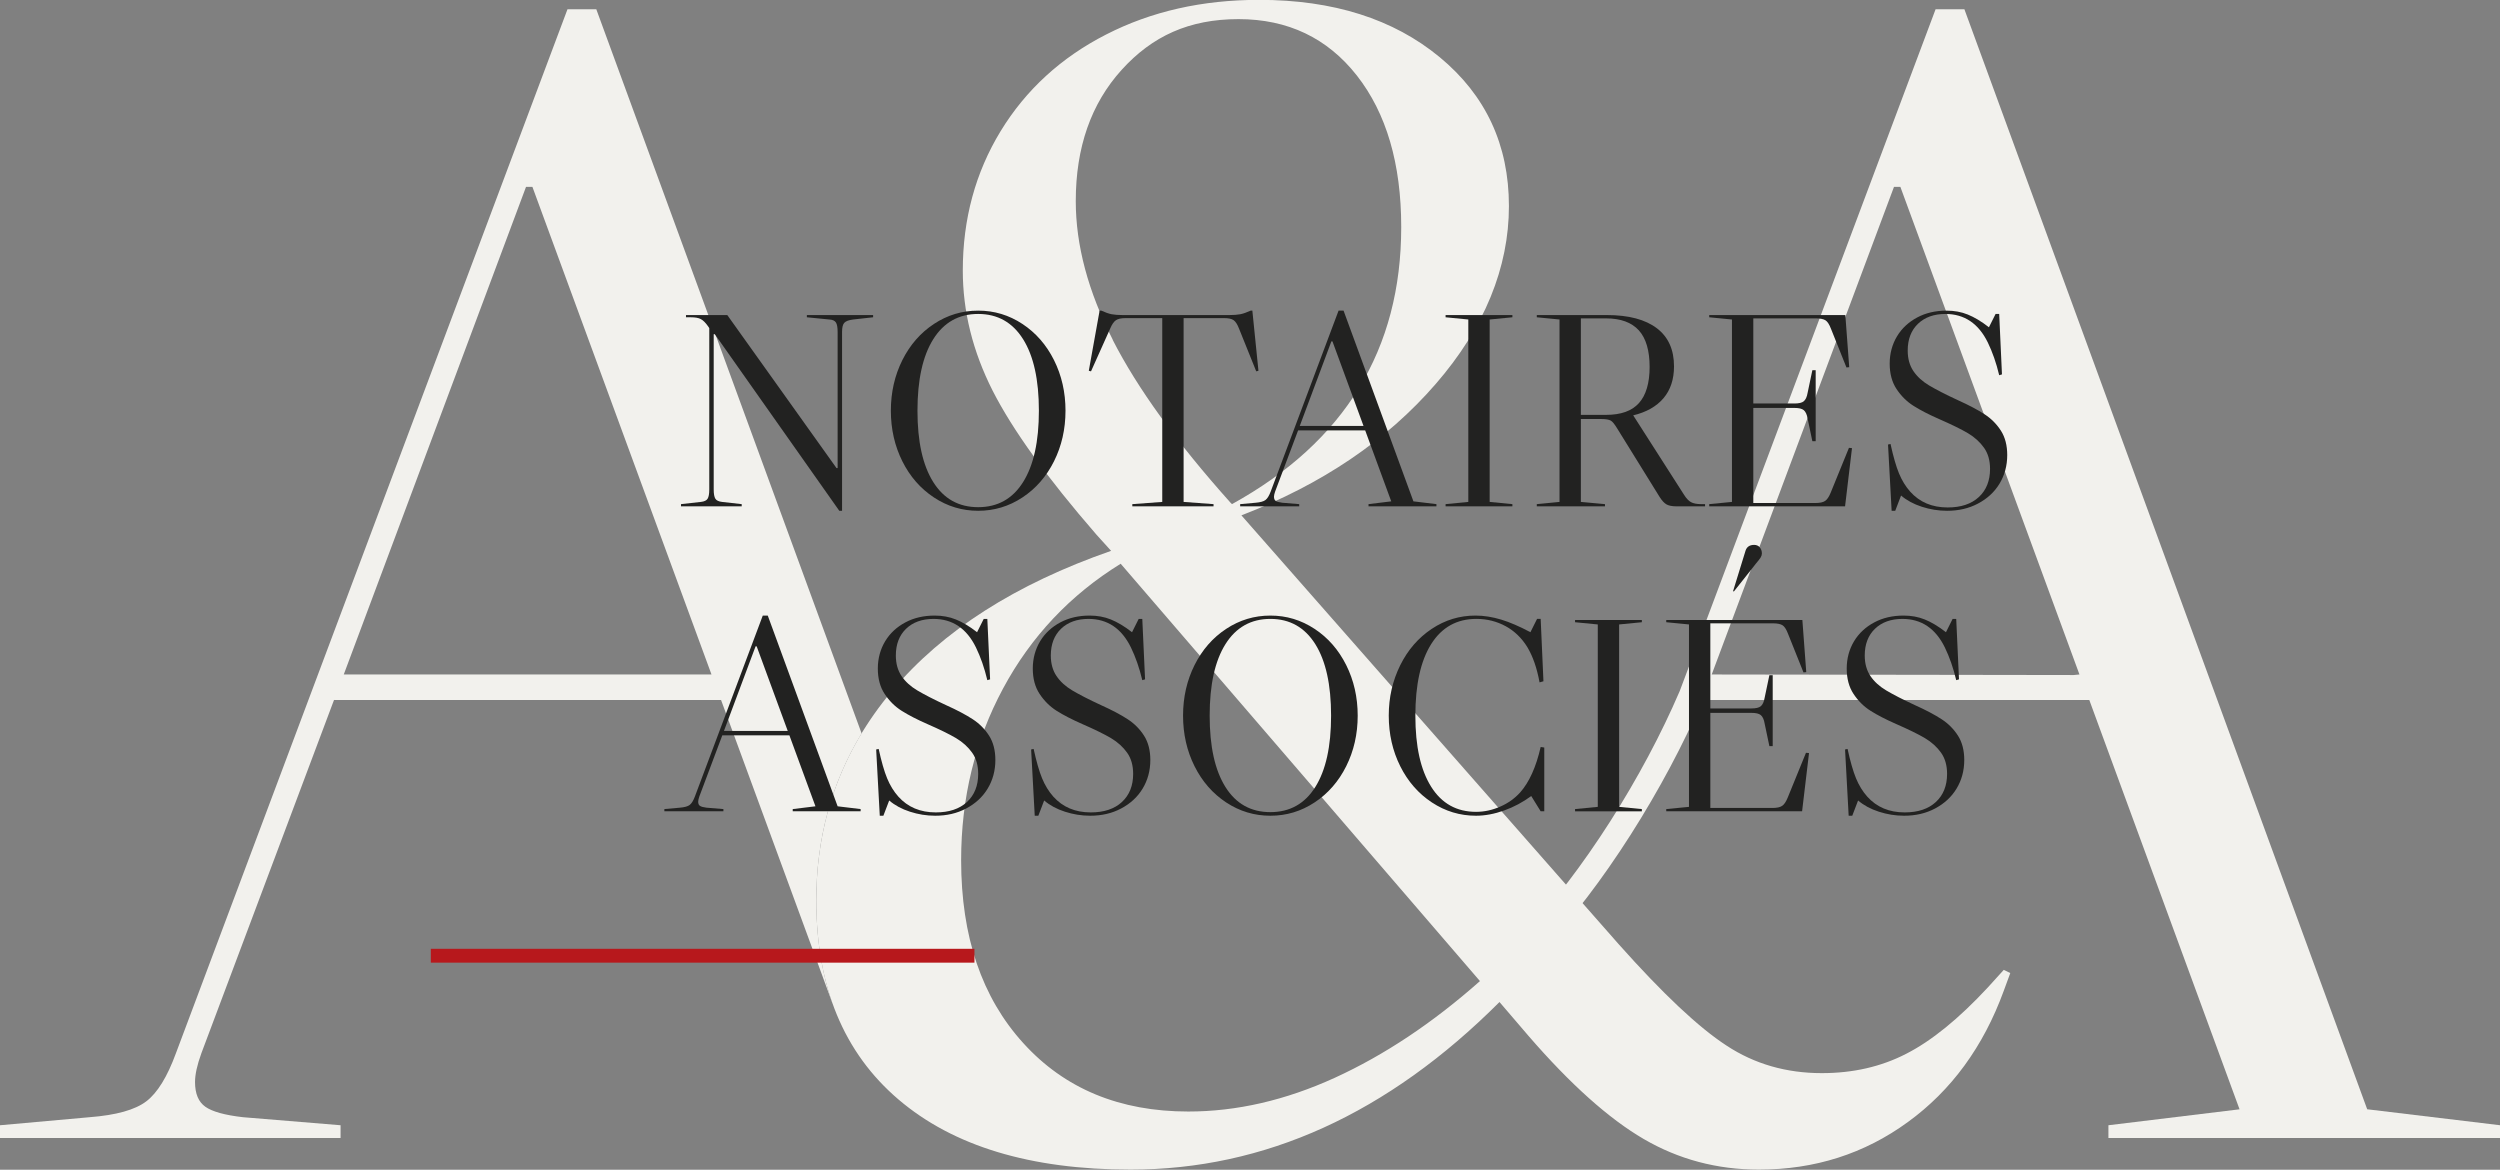 <svg xmlns="http://www.w3.org/2000/svg" viewBox="0 0 180.36 84.39"><rect x="0" y="0" width="180.36" height="84.39" fill="#808080" stroke="none"/><defs><style>.d{fill:#f2f1ed;}.e{fill:#222221;}.f{fill:none;stroke:#b7181c;stroke-miterlimit:10;}</style></defs><g id="a"></g><g id="b"><g id="c"><path class="d" d="M170.78,80.03L141.72,.67h-2.08l-16.55,44.12h0l-1.91,5.07c-1.33,3.1-3.05,6.32-5.02,9.41-1.98,3.1-4.15,5.94-5.94,7.79l1.26,1.22c1.91-1.96,4.1-4.82,6.17-8.07,2.03-3.19,3.8-6.51,5.18-9.71h27.9l10.84,29.53-9.46,1.15v.92h28.26v-.92l-9.57-1.15Zm-21.18-31.33l-26.11-.04,13.15-35.18h.46l12.92,35.18-.42,.04Z"></path><path class="d" d="M24.11,50.5h27.91l7.25,19.74,.83,2.26c-.27-.75-.5-1.54-.68-2.36-.35-1.6-.53-3.32-.53-5.18,0-4.44,1.09-8.45,3.27-12.05L43.02,.67h-2.08L12.69,75.99c-.62,1.69-1.33,2.85-2.13,3.46-.81,.62-2.17,1-4.1,1.15l-6.46,.58v.92H24.57v-.92l-7.04-.58c-1.31-.15-2.21-.4-2.71-.75-.5-.35-.75-.94-.75-1.79,0-.54,.15-1.23,.46-2.08l9.57-25.49ZM37.95,13.48h.46l12.92,35.18H24.8L37.95,13.48Z"></path><path class="d" d="M114.22,65.21l2.56,2.91c3.18,3.57,5.77,6.01,7.79,7.32,2.01,1.32,4.3,1.98,6.86,1.98,2.25,0,4.28-.46,6.1-1.4,1.82-.93,3.78-2.52,5.87-4.77l1.16-1.28,.47,.23-.47,1.28c-1.47,4.03-3.78,7.19-6.92,9.47-3.14,2.29-6.72,3.43-10.75,3.43-3.02,0-5.79-.74-8.31-2.21-2.52-1.47-5.29-3.95-8.31-7.44l-2.09-2.44c-8.06,8.06-16.93,12.09-26.62,12.09-7.21,0-12.79-1.69-16.74-5.06-3.95-3.37-5.93-8.15-5.93-14.36,0-5.73,1.82-10.77,5.46-15.11,3.64-4.34,8.91-7.71,15.81-10.11l-1.05-1.16c-3.57-4.11-6.06-7.57-7.5-10.4-1.43-2.83-2.15-5.71-2.15-8.66,0-3.72,.91-7.07,2.73-10.06,1.82-2.98,4.36-5.31,7.61-6.97,3.26-1.67,6.93-2.5,11.04-2.5,5.35,0,9.69,1.38,13.02,4.13,3.33,2.75,5,6.33,5,10.75s-1.76,8.78-5.29,12.84c-3.53,4.07-8.19,7.23-14.01,9.47l23.6,26.85m-16.85,13.72c3.56-1.63,7.05-3.95,10.46-6.97l-25.92-30.11c-3.64,2.25-6.47,5.25-8.49,9.01-2.02,3.76-3.02,7.89-3.02,12.38,0,5.5,1.49,9.9,4.48,13.19,2.98,3.29,6.95,4.94,11.91,4.94,3.49,0,7.01-.81,10.58-2.44Zm-16.04-53.24c1.78,3.49,4.61,7.4,8.49,11.74l.12,.12c8.14-4.49,12.21-11.16,12.21-19.99,0-4.57-1.07-8.21-3.2-10.93-2.13-2.71-4.98-4.07-8.54-4.07s-6.22,1.22-8.43,3.66c-2.21,2.44-3.31,5.6-3.31,9.47,0,3.18,.89,6.51,2.67,10Z"></path><line class="f" x1="31.08" y1="68.95" x2="70.3" y2="68.95"></line><g><path class="e" d="M62.99,22.73v.16l-1.44,.16c-.32,.04-.53,.12-.64,.24-.11,.12-.16,.34-.16,.66v12.9h-.2l-8.98-12.74h-.08v11.2c0,.32,.04,.54,.12,.67,.08,.13,.24,.2,.48,.23l1.42,.16v.16h-4.38v-.16l1.44-.16c.24-.03,.4-.1,.48-.23s.12-.35,.12-.67v-11.64l-.08-.12c-.19-.27-.36-.44-.53-.53-.17-.09-.41-.13-.73-.13h-.34v-.16h2.98l7.88,11.04h.08v-9.82c0-.32-.04-.55-.12-.68s-.24-.21-.48-.22l-1.62-.16v-.16h4.78Z"></path><path class="e" d="M73.76,23.37c.97,.64,1.73,1.51,2.28,2.61,.55,1.1,.83,2.32,.83,3.65s-.28,2.55-.83,3.65c-.55,1.1-1.31,1.97-2.28,2.61-.97,.64-2.03,.96-3.19,.96s-2.22-.32-3.19-.96c-.97-.64-1.73-1.51-2.28-2.61-.55-1.1-.83-2.32-.83-3.65s.28-2.55,.83-3.65c.55-1.1,1.31-1.97,2.28-2.61,.97-.64,2.03-.96,3.19-.96s2.22,.32,3.19,.96Zm-6.43,11.41c.76,1.21,1.84,1.81,3.24,1.81s2.48-.6,3.24-1.81,1.14-2.92,1.14-5.15-.38-3.95-1.14-5.16c-.76-1.21-1.84-1.82-3.24-1.82s-2.48,.61-3.24,1.82c-.76,1.21-1.14,2.93-1.14,5.16s.38,3.94,1.14,5.15Z"></path><path class="e" d="M83.85,22.95h-2.64c-.32,0-.55,.05-.7,.15-.15,.1-.29,.3-.42,.61l-1.38,3.08-.16-.04,.78-4.34h.12c.29,.13,.54,.22,.75,.26,.21,.04,.47,.06,.79,.06h7.7c.32,0,.58-.02,.79-.06,.21-.04,.46-.13,.75-.26h.12l.44,4.34-.16,.04-1.24-3.08c-.12-.31-.25-.51-.39-.61-.14-.1-.37-.15-.69-.15h-2.92v13.26l2.16,.16v.16h-5.86v-.16l2.16-.16v-13.26Z"></path><path class="e" d="M103.63,36.37v.16h-4.9v-.16l1.64-.2-1.88-5.12h-4.84l-1.66,4.42c-.05,.15-.08,.27-.08,.36,0,.15,.04,.25,.13,.31,.09,.06,.24,.1,.47,.13l1.22,.1v.16h-4.26v-.16l1.12-.1c.33-.03,.57-.09,.71-.2,.14-.11,.26-.31,.37-.6l4.9-13.06h.36l5.04,13.76,1.66,.2Zm-5.26-5.64l-2.24-6.1h-.08l-2.28,6.1h4.6Z"></path><path class="e" d="M104.29,22.73h4.82v.16l-1.64,.16v13.16l1.64,.16v.16h-4.82v-.16l1.64-.16v-13.16l-1.64-.16v-.16Z"></path><path class="e" d="M123.01,36.37v.16h-2.06c-.32,0-.56-.05-.72-.14-.16-.09-.33-.27-.5-.54l-3.06-4.94c-.19-.31-.34-.5-.47-.57-.13-.07-.35-.11-.67-.11h-1.48v5.98l1.74,.16v.16h-4.92v-.16l1.64-.16v-13.16l-1.64-.16v-.16h5.06c1.57,0,2.77,.32,3.6,.95,.83,.63,1.24,1.55,1.24,2.75,0,.93-.25,1.7-.76,2.3-.51,.6-1.24,1.01-2.2,1.24h.02l3.66,5.72c.17,.27,.34,.45,.51,.54,.17,.09,.41,.14,.73,.14h.28Zm-8.96-13.4v6.96h1.82c1.07,0,1.86-.28,2.37-.85s.77-1.44,.77-2.61-.26-2.07-.78-2.64c-.52-.57-1.31-.86-2.36-.86h-1.82Z"></path><path class="e" d="M133.61,32.33l-.5,4.2h-9.8v-.16l1.64-.16v-13.16l-1.64-.16v-.16h9.82l.28,3.76-.2,.02-1.12-2.8c-.12-.31-.25-.51-.39-.6-.14-.09-.37-.14-.69-.14h-4.52v6.14h2.96c.32,0,.55-.05,.68-.16,.13-.11,.23-.31,.28-.62l.34-1.62h.24v5.12h-.24l-.34-1.62c-.05-.31-.15-.51-.28-.62-.13-.11-.36-.16-.68-.16h-2.96v6.86h4.48c.32,0,.55-.05,.7-.15,.15-.1,.28-.3,.4-.59l1.32-3.24,.22,.02Z"></path><path class="e" d="M140.47,36.85c-.63,0-1.23-.1-1.82-.29-.59-.19-1.09-.46-1.5-.81l-.42,1.1h-.26l-.26-4.78,.18-.04c.2,.91,.4,1.61,.61,2.12,.21,.51,.48,.95,.81,1.32,.68,.76,1.58,1.14,2.7,1.14,.96,0,1.71-.25,2.25-.75s.81-1.18,.81-2.03c0-.6-.14-1.11-.43-1.52-.29-.41-.68-.77-1.17-1.06s-1.19-.63-2.08-1.02c-.73-.32-1.35-.64-1.84-.95-.49-.31-.9-.72-1.23-1.22-.33-.5-.49-1.11-.49-1.83s.18-1.39,.53-1.97c.35-.58,.84-1.03,1.46-1.36,.62-.33,1.32-.49,2.11-.49,.55,0,1.06,.09,1.53,.28,.47,.19,.98,.49,1.53,.92l.48-.96h.26l.2,4.36-.2,.06c-.21-.89-.49-1.68-.82-2.36-.67-1.37-1.69-2.06-3.06-2.06-.83,0-1.49,.24-1.98,.71-.49,.47-.74,1.12-.74,1.93,0,.59,.14,1.08,.41,1.48s.65,.75,1.14,1.04c.49,.29,1.18,.65,2.07,1.06,.8,.36,1.44,.7,1.93,1.02,.49,.32,.88,.72,1.18,1.19s.45,1.06,.45,1.75c0,.77-.19,1.46-.56,2.07-.37,.61-.89,1.08-1.55,1.43-.66,.35-1.4,.52-2.23,.52Z"></path><path class="e" d="M62.09,58.37v.16h-4.9v-.16l1.64-.2-1.88-5.12h-4.84l-1.66,4.42c-.05,.15-.08,.27-.08,.36,0,.15,.04,.25,.13,.31,.09,.06,.24,.1,.47,.13l1.22,.1v.16h-4.26v-.16l1.12-.1c.33-.03,.57-.09,.71-.2,.14-.11,.26-.31,.37-.6l4.9-13.06h.36l5.04,13.76,1.66,.2Zm-5.26-5.64l-2.24-6.1h-.08l-2.28,6.1h4.6Z"></path><path class="e" d="M67.47,58.85c-.63,0-1.23-.1-1.82-.29-.59-.19-1.09-.46-1.5-.81l-.42,1.1h-.26l-.26-4.78,.18-.04c.2,.91,.4,1.61,.61,2.12,.21,.51,.48,.95,.81,1.32,.68,.76,1.58,1.14,2.7,1.14,.96,0,1.71-.25,2.25-.75s.81-1.18,.81-2.03c0-.6-.14-1.11-.43-1.52-.29-.41-.68-.77-1.17-1.06s-1.19-.63-2.08-1.02c-.73-.32-1.35-.64-1.84-.95-.49-.31-.9-.72-1.23-1.22-.33-.5-.49-1.11-.49-1.83s.18-1.39,.53-1.97c.35-.58,.84-1.03,1.46-1.36,.62-.33,1.32-.49,2.11-.49,.55,0,1.06,.09,1.53,.28,.47,.19,.98,.49,1.53,.92l.48-.96h.26l.2,4.36-.2,.06c-.21-.89-.49-1.68-.82-2.36-.67-1.37-1.69-2.06-3.06-2.06-.83,0-1.49,.24-1.98,.71-.49,.47-.74,1.12-.74,1.93,0,.59,.14,1.08,.41,1.48s.65,.75,1.14,1.04c.49,.29,1.18,.65,2.07,1.06,.8,.36,1.44,.7,1.93,1.02,.49,.32,.88,.72,1.18,1.19s.45,1.06,.45,1.75c0,.77-.19,1.46-.56,2.07-.37,.61-.89,1.08-1.55,1.43-.66,.35-1.4,.52-2.23,.52Z"></path><path class="e" d="M78.65,58.85c-.63,0-1.23-.1-1.82-.29-.59-.19-1.09-.46-1.5-.81l-.42,1.1h-.26l-.26-4.78,.18-.04c.2,.91,.4,1.61,.61,2.12,.21,.51,.48,.95,.81,1.32,.68,.76,1.58,1.14,2.7,1.14,.96,0,1.71-.25,2.25-.75s.81-1.18,.81-2.03c0-.6-.14-1.11-.43-1.52-.29-.41-.68-.77-1.17-1.06s-1.19-.63-2.08-1.02c-.73-.32-1.35-.64-1.84-.95-.49-.31-.9-.72-1.23-1.22-.33-.5-.49-1.11-.49-1.83s.18-1.39,.53-1.97c.35-.58,.84-1.03,1.46-1.36,.62-.33,1.32-.49,2.11-.49,.55,0,1.06,.09,1.53,.28,.47,.19,.98,.49,1.53,.92l.48-.96h.26l.2,4.36-.2,.06c-.21-.89-.49-1.68-.82-2.36-.67-1.37-1.69-2.06-3.06-2.06-.83,0-1.49,.24-1.98,.71-.49,.47-.74,1.12-.74,1.93,0,.59,.14,1.08,.41,1.48s.65,.75,1.14,1.04c.49,.29,1.18,.65,2.07,1.06,.8,.36,1.44,.7,1.93,1.02,.49,.32,.88,.72,1.18,1.19s.45,1.06,.45,1.75c0,.77-.19,1.46-.56,2.07-.37,.61-.89,1.08-1.55,1.43-.66,.35-1.4,.52-2.23,.52Z"></path><path class="e" d="M94.84,45.37c.97,.64,1.73,1.51,2.28,2.61,.55,1.1,.83,2.32,.83,3.65s-.28,2.55-.83,3.65c-.55,1.1-1.31,1.97-2.28,2.61-.97,.64-2.03,.96-3.19,.96s-2.22-.32-3.19-.96c-.97-.64-1.73-1.51-2.28-2.61-.55-1.1-.83-2.32-.83-3.65s.28-2.55,.83-3.65c.55-1.1,1.31-1.97,2.28-2.61,.97-.64,2.03-.96,3.19-.96s2.22,.32,3.19,.96Zm-6.43,11.41c.76,1.21,1.84,1.81,3.24,1.81s2.48-.6,3.24-1.81,1.14-2.92,1.14-5.15-.38-3.95-1.14-5.16c-.76-1.21-1.84-1.82-3.24-1.82s-2.48,.61-3.24,1.82c-.76,1.21-1.14,2.93-1.14,5.16s.38,3.94,1.14,5.15Z"></path><path class="e" d="M109.67,57.17c.65-.73,1.15-1.83,1.48-3.28l.26,.04v4.6h-.26l-.68-1.1c-.6,.44-1.25,.79-1.95,1.04-.7,.25-1.38,.38-2.03,.38-1.16,0-2.22-.32-3.19-.96-.97-.64-1.73-1.51-2.28-2.61-.55-1.1-.83-2.32-.83-3.65s.28-2.53,.83-3.64c.55-1.11,1.31-1.98,2.27-2.62,.96-.64,2.01-.96,3.16-.96,.6,0,1.22,.1,1.85,.29,.63,.19,1.34,.5,2.11,.91l.48-.96h.26l.2,4.5-.28,.08c-.19-1.03-.48-1.87-.88-2.54-.4-.65-.92-1.16-1.56-1.51-.64-.35-1.35-.53-2.12-.53-1.41,0-2.5,.61-3.26,1.82-.76,1.21-1.14,2.93-1.14,5.16s.38,3.92,1.14,5.13c.76,1.21,1.84,1.81,3.24,1.81,.6,0,1.18-.13,1.75-.38,.57-.25,1.04-.59,1.43-1.02Z"></path><path class="e" d="M113.63,44.73h4.82v.16l-1.64,.16v13.16l1.64,.16v.16h-4.82v-.16l1.64-.16v-13.16l-1.64-.16v-.16Z"></path><path class="e" d="M130.51,54.33l-.5,4.2h-9.8v-.16l1.64-.16v-13.16l-1.64-.16v-.16h9.82l.28,3.76-.2,.02-1.12-2.8c-.12-.31-.25-.51-.39-.6-.14-.09-.37-.14-.69-.14h-4.52v6.14h2.96c.32,0,.55-.05,.68-.16,.13-.11,.23-.31,.28-.62l.34-1.62h.24v5.12h-.24l-.34-1.62c-.05-.31-.15-.51-.28-.62-.13-.11-.36-.16-.68-.16h-2.96v6.86h4.48c.32,0,.55-.05,.7-.15,.15-.1,.28-.3,.4-.59l1.32-3.24,.22,.02Zm-5.42-11.66l1.3-1.64,.28-.36c.17-.2,.29-.35,.35-.45,.06-.1,.09-.2,.09-.29,0-.17-.05-.32-.15-.44-.1-.12-.24-.18-.41-.18-.32,0-.53,.14-.62,.42l-.9,2.92,.06,.02Z"></path><path class="e" d="M137.37,58.85c-.63,0-1.23-.1-1.82-.29-.59-.19-1.09-.46-1.5-.81l-.42,1.1h-.26l-.26-4.78,.18-.04c.2,.91,.4,1.61,.61,2.12,.21,.51,.48,.95,.81,1.32,.68,.76,1.58,1.14,2.7,1.14,.96,0,1.71-.25,2.25-.75s.81-1.18,.81-2.03c0-.6-.14-1.11-.43-1.52-.29-.41-.68-.77-1.17-1.06s-1.19-.63-2.08-1.02c-.73-.32-1.35-.64-1.84-.95-.49-.31-.9-.72-1.23-1.22-.33-.5-.49-1.11-.49-1.83s.18-1.39,.53-1.97c.35-.58,.84-1.03,1.46-1.36,.62-.33,1.32-.49,2.11-.49,.55,0,1.06,.09,1.53,.28,.47,.19,.98,.49,1.53,.92l.48-.96h.26l.2,4.36-.2,.06c-.21-.89-.49-1.68-.82-2.36-.67-1.37-1.69-2.06-3.06-2.06-.83,0-1.49,.24-1.98,.71-.49,.47-.74,1.12-.74,1.93,0,.59,.14,1.08,.41,1.48s.65,.75,1.14,1.04c.49,.29,1.18,.65,2.07,1.06,.8,.36,1.44,.7,1.93,1.02,.49,.32,.88,.72,1.18,1.19s.45,1.06,.45,1.75c0,.77-.19,1.46-.56,2.07-.37,.61-.89,1.08-1.55,1.43-.66,.35-1.4,.52-2.23,.52Z"></path></g></g></g></svg>
